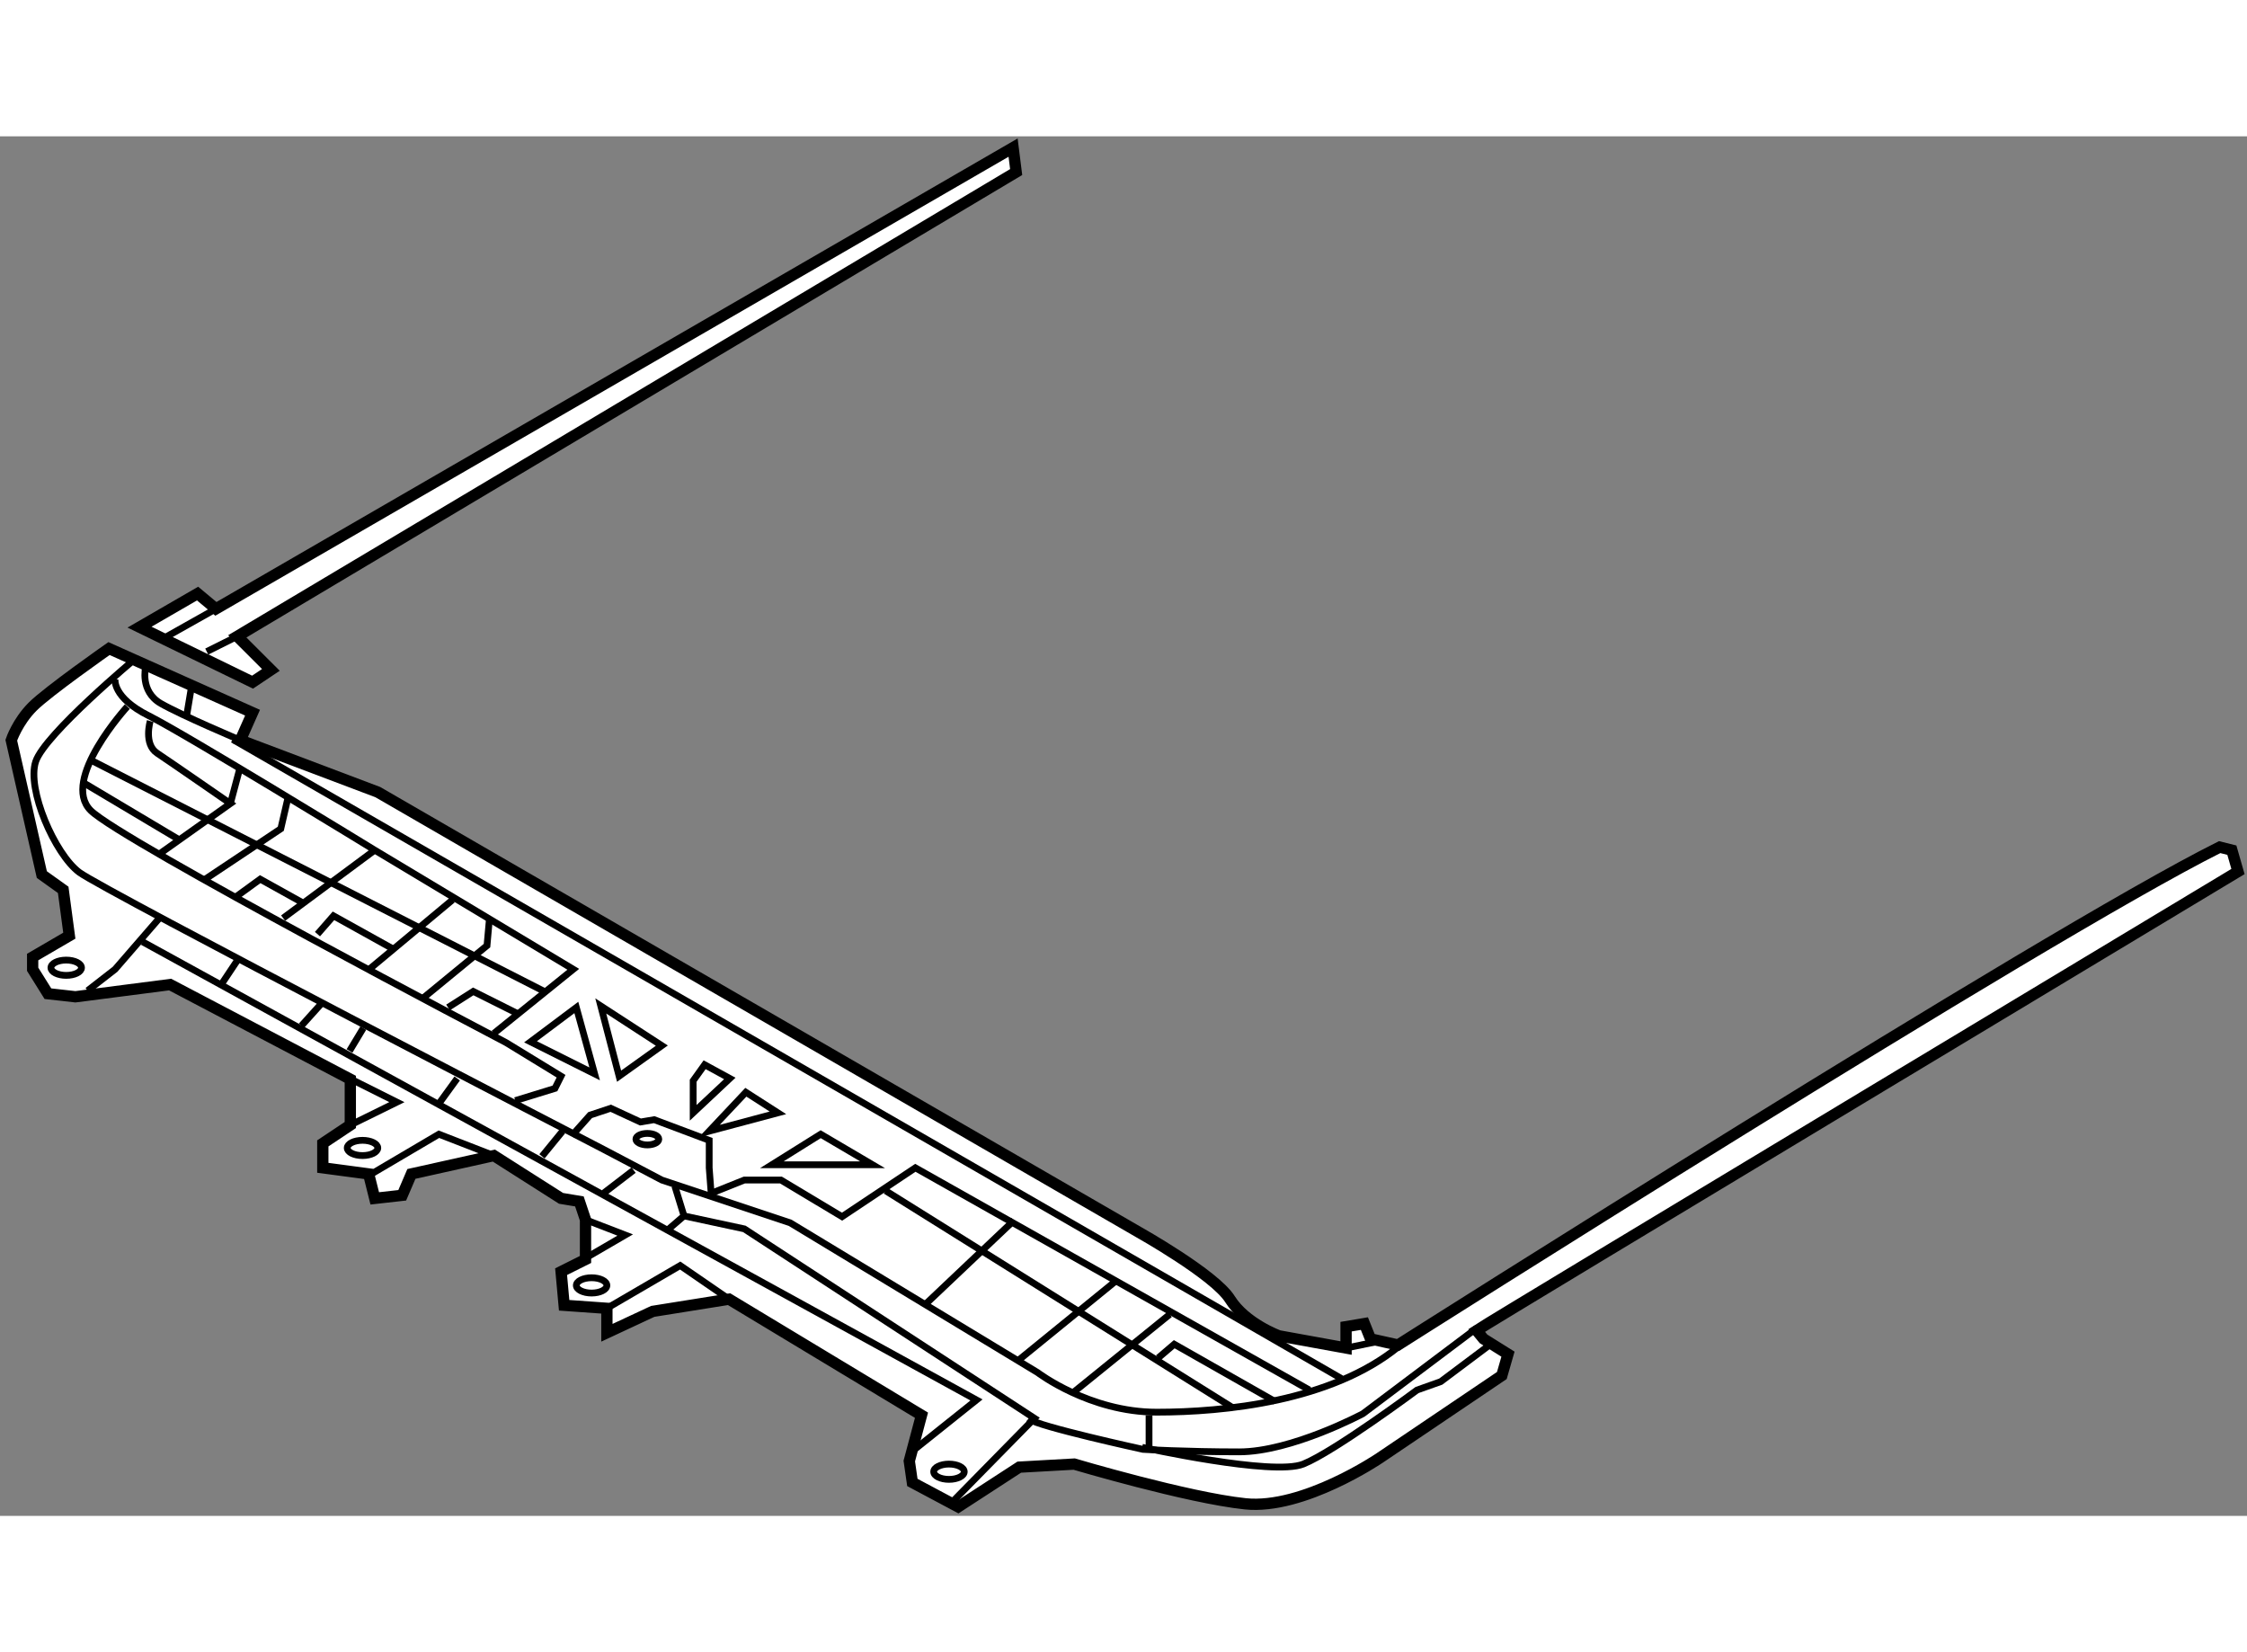 <?xml version="1.0" encoding="utf-8"?>
<!-- Generator: Adobe Illustrator 15.1.0, SVG Export Plug-In . SVG Version: 6.00 Build 0)  -->
<!DOCTYPE svg PUBLIC "-//W3C//DTD SVG 1.1//EN" "http://www.w3.org/Graphics/SVG/1.1/DTD/svg11.dtd">
<svg version="1.1" xmlns="http://www.w3.org/2000/svg" xmlns:xlink="http://www.w3.org/1999/xlink" x="0px" y="0px" width="244.8px"
	 height="180px" viewBox="68.285 98.897 99.588 61.142" enable-background="new 0 0 244.8 180" xml:space="preserve">
	
<rect x="68.285" y="98.897" width="99.588" height="61.142" fill="#808080" stroke="none"/>
	
<g><polygon fill="#FFFFFF" stroke="#000000" stroke-width="0.5" points="113.322,100.48 113.186,99.397 77.854,119.839 
			77.042,119.162 74.469,120.65 79.478,123.088 80.291,122.545 78.801,121.058 		"></polygon><path fill="#FFFFFF" stroke="#000000" stroke-width="0.5" d="M79.478,124.441l-0.541,1.219l6.091,2.301l33.708,19.494
			c0,0,3.385,1.896,4.062,2.979c0.678,1.083,2.167,1.625,2.167,1.625l2.978,0.541v-0.947l0.812-0.136l0.272,0.677l1.218,0.271
			c0,0,28.563-18.141,36.416-22.066l0.541,0.135l0.271,0.947c0,0-32.93,19.799-33.743,20.341l0.306,0.372l1.083,0.677l-0.272,0.947
			l-5.414,3.655c0,0-3.385,2.301-5.956,2.031c-2.572-0.271-7.582-1.761-7.582-1.761l-2.436,0.136l-2.708,1.76l-2.03-1.082
			l-0.136-0.948l0.541-2.031l-8.528-5.144l-3.384,0.541l-2.031,0.948v-1.084l-1.895-0.134l-0.135-1.49l1.082-0.541v-1.761
			l-0.271-0.812l-0.812-0.135l-2.979-1.896l-3.655,0.813l-0.406,0.947l-1.218,0.137l-0.271-1.084l-2.031-0.271v-1.083l1.219-0.813
			v-2.03l-7.987-4.196l-4.197,0.542l-1.219-0.137l-0.676-1.082v-0.542l1.625-0.947l-0.271-2.031l-0.947-0.677l-1.354-5.956
			c0,0,0.271-0.813,0.947-1.489c0.676-0.677,3.384-2.572,3.384-2.572L79.478,124.441z"></path><line fill="none" stroke="#000000" stroke-width="0.3" x1="75.688" y1="121.058" x2="77.854" y2="119.839"></line><line fill="none" stroke="#000000" stroke-width="0.3" x1="78.801" y1="121.058" x2="77.448" y2="121.733"></line><path fill="none" stroke="#000000" stroke-width="0.3" d="M74.334,122.005c0,0-4.061,3.384-4.467,4.602
			c-0.406,1.22,0.846,4.097,1.929,4.908c1.083,0.812,23.25,12.286,23.25,12.286l2.572,1.354l5.687,1.895l10.965,6.634
			c0,0,2.301,1.759,5.28,1.759c2.978,0,7.751-0.473,10.728-2.91"></path><path fill="none" stroke="#000000" stroke-width="0.3" d="M74.74,122.411c0,0-0.271,1.083,0.677,1.625
			c0.947,0.54,3.521,1.624,3.521,1.624"></path><path fill="none" stroke="#000000" stroke-width="0.3" d="M73.386,122.951c0,0-0.135,0.813,1.49,1.625
			c1.624,0.813,10.018,5.957,10.018,5.957l8.799,5.28l-3.52,2.842"></path><path fill="none" stroke="#000000" stroke-width="0.3" d="M73.928,124.171c0,0-2.977,3.249-1.625,4.603
			c1.354,1.354,18.41,10.288,18.41,10.288l2.438,1.49l-0.271,0.541l-1.759,0.541"></path><polyline fill="none" stroke="#000000" stroke-width="0.3" points="75.35,133.546 73.386,135.813 72.168,136.76 		"></polyline><ellipse fill="none" stroke="#000000" stroke-width="0.3" cx="71.22" cy="135.745" rx="0.677" ry="0.339"></ellipse><ellipse fill="none" stroke="#000000" stroke-width="0.3" cx="84.352" cy="143.732" rx="0.677" ry="0.338"></ellipse><ellipse fill="none" stroke="#000000" stroke-width="0.3" cx="94.505" cy="149.824" rx="0.677" ry="0.339"></ellipse><ellipse fill="none" stroke="#000000" stroke-width="0.3" cx="110.344" cy="158.082" rx="0.677" ry="0.339"></ellipse><polyline fill="none" stroke="#000000" stroke-width="0.3" points="83.811,142.717 85.875,141.702 83.708,140.618 		"></polyline><polyline fill="none" stroke="#000000" stroke-width="0.3" points="84.691,144.917 87.736,143.123 90.173,144.07 		"></polyline><polyline fill="none" stroke="#000000" stroke-width="0.3" points="94.234,146.913 95.994,147.591 94.132,148.674 		"></polyline><polyline fill="none" stroke="#000000" stroke-width="0.3" points="95.182,150.839 98.431,148.944 100.597,150.434 		"></polyline><polyline fill="none" stroke="#000000" stroke-width="0.3" points="74.604,134.595 111.563,154.901 108.854,157.066 		"></polyline><polyline fill="none" stroke="#000000" stroke-width="0.3" points="110.378,159.538 114.134,155.714 101.274,147.319 
			98.6,146.744 		"></polyline><path fill="none" stroke="#000000" stroke-width="0.3" d="M133.729,151.72l-5.04,3.791c0,0-3.157,1.691-5.491,1.691
			c-2.333,0-4.256-0.111-4.256-0.111s-4.667-1.017-5.079-1.355"></path><path fill="none" stroke="#000000" stroke-width="0.3" d="M118.906,156.999c0,0,5.786,1.287,7.141,0.744
			c1.354-0.541,5.044-3.282,5.044-3.282l1.048-0.372l2.166-1.624"></path><polyline fill="none" stroke="#000000" stroke-width="0.3" points="126.318,154.461 108.854,144.612 105.606,146.778 
			102.897,145.154 101.274,145.154 99.92,145.695 		"></polyline><polygon fill="none" stroke="#000000" stroke-width="0.3" points="104.658,143.123 102.492,144.477 106.958,144.477 		"></polygon><polygon fill="none" stroke="#000000" stroke-width="0.3" points="95.723,140.552 97.618,139.197 94.911,137.438 		"></polygon><path fill="none" stroke="#000000" stroke-width="0.3" d="M74.943,124.814c0,0-0.304,1.015,0.305,1.421
			c0.609,0.406,3.249,2.233,3.249,2.233l-3.147,2.234"></path><line fill="none" stroke="#000000" stroke-width="0.3" x1="78.903" y1="126.946" x2="78.497" y2="128.469"></line><line fill="none" stroke="#000000" stroke-width="0.3" x1="76.568" y1="124.51" x2="76.771" y2="123.291"></line><line fill="none" stroke="#000000" stroke-width="0.3" x1="72.303" y1="126.54" x2="92.407" y2="136.794"></line><polyline fill="none" stroke="#000000" stroke-width="0.3" points="77.38,131.819 80.73,129.586 81.035,128.266 		"></polyline><line fill="none" stroke="#000000" stroke-width="0.3" x1="80.833" y1="133.546" x2="84.894" y2="130.533"></line><line fill="none" stroke="#000000" stroke-width="0.3" x1="84.691" y1="135.779" x2="88.346" y2="132.732"></line><polyline fill="none" stroke="#000000" stroke-width="0.3" points="87.025,137.1 89.869,134.764 89.97,133.647 		"></polyline><line fill="none" stroke="#000000" stroke-width="0.3" x1="72" y1="127.555" x2="76.263" y2="130.094"></line><polyline fill="none" stroke="#000000" stroke-width="0.3" points="78.7,132.632 79.817,131.819 81.645,132.835 		"></polyline><polyline fill="none" stroke="#000000" stroke-width="0.3" points="82.355,134.256 83.065,133.444 85.807,134.968 		"></polyline><polyline fill="none" stroke="#000000" stroke-width="0.3" points="88.142,137.506 89.259,136.794 91.29,137.81 		"></polyline><polygon fill="none" stroke="#000000" stroke-width="0.3" points="93.829,137.506 94.64,140.449 91.798,139.028 		"></polygon><polygon fill="none" stroke="#000000" stroke-width="0.3" points="99.514,140.044 99.006,140.754 99.006,142.176 100.63,140.652 
					"></polygon><polygon fill="none" stroke="#000000" stroke-width="0.3" points="101.341,141.263 99.717,142.988 102.763,142.176 		"></polygon><line fill="none" stroke="#000000" stroke-width="0.3" x1="107.535" y1="145.628" x2="122.967" y2="155.273"></line><line fill="none" stroke="#000000" stroke-width="0.3" x1="109.362" y1="150.603" x2="113.22" y2="146.947"></line><line fill="none" stroke="#000000" stroke-width="0.3" x1="113.424" y1="153.141" x2="117.79" y2="149.587"></line><line fill="none" stroke="#000000" stroke-width="0.3" x1="115.861" y1="154.563" x2="120.125" y2="151.11"></line><polyline fill="none" stroke="#000000" stroke-width="0.3" points="124.796,154.969 120.328,152.431 119.616,153.039 		"></polyline><line fill="none" stroke="#000000" stroke-width="0.3" x1="78.599" y1="125.626" x2="127.739" y2="153.954"></line><ellipse fill="none" stroke="#000000" stroke-width="0.3" cx="96.976" cy="143.343" rx="0.508" ry="0.255"></ellipse><polyline fill="none" stroke="#000000" stroke-width="0.3" points="99.818,145.933 99.717,144.612 99.717,143.395 97.28,142.479 
			96.67,142.582 95.352,141.972 94.438,142.277 93.625,143.191 		"></polyline><line fill="none" stroke="#000000" stroke-width="0.3" x1="78.903" y1="135.271" x2="78.091" y2="136.49"></line><line fill="none" stroke="#000000" stroke-width="0.3" x1="81.645" y1="138.317" x2="82.558" y2="137.302"></line><line fill="none" stroke="#000000" stroke-width="0.3" x1="88.548" y1="140.652" x2="87.736" y2="141.77"></line><line fill="none" stroke="#000000" stroke-width="0.3" x1="83.776" y1="139.434" x2="84.386" y2="138.419"></line><line fill="none" stroke="#000000" stroke-width="0.3" x1="92.306" y1="144.104" x2="93.218" y2="142.988"></line><line fill="none" stroke="#000000" stroke-width="0.3" x1="95.046" y1="145.729" x2="96.367" y2="144.715"></line><polyline fill="none" stroke="#000000" stroke-width="0.3" points="97.89,147.354 98.6,146.744 98.194,145.424 		"></polyline><line fill="none" stroke="#000000" stroke-width="0.3" x1="119.211" y1="155.577" x2="119.211" y2="157.101"></line><line fill="none" stroke="#000000" stroke-width="0.3" x1="127.942" y1="152.6" x2="129.262" y2="152.329"></line></g>


</svg>